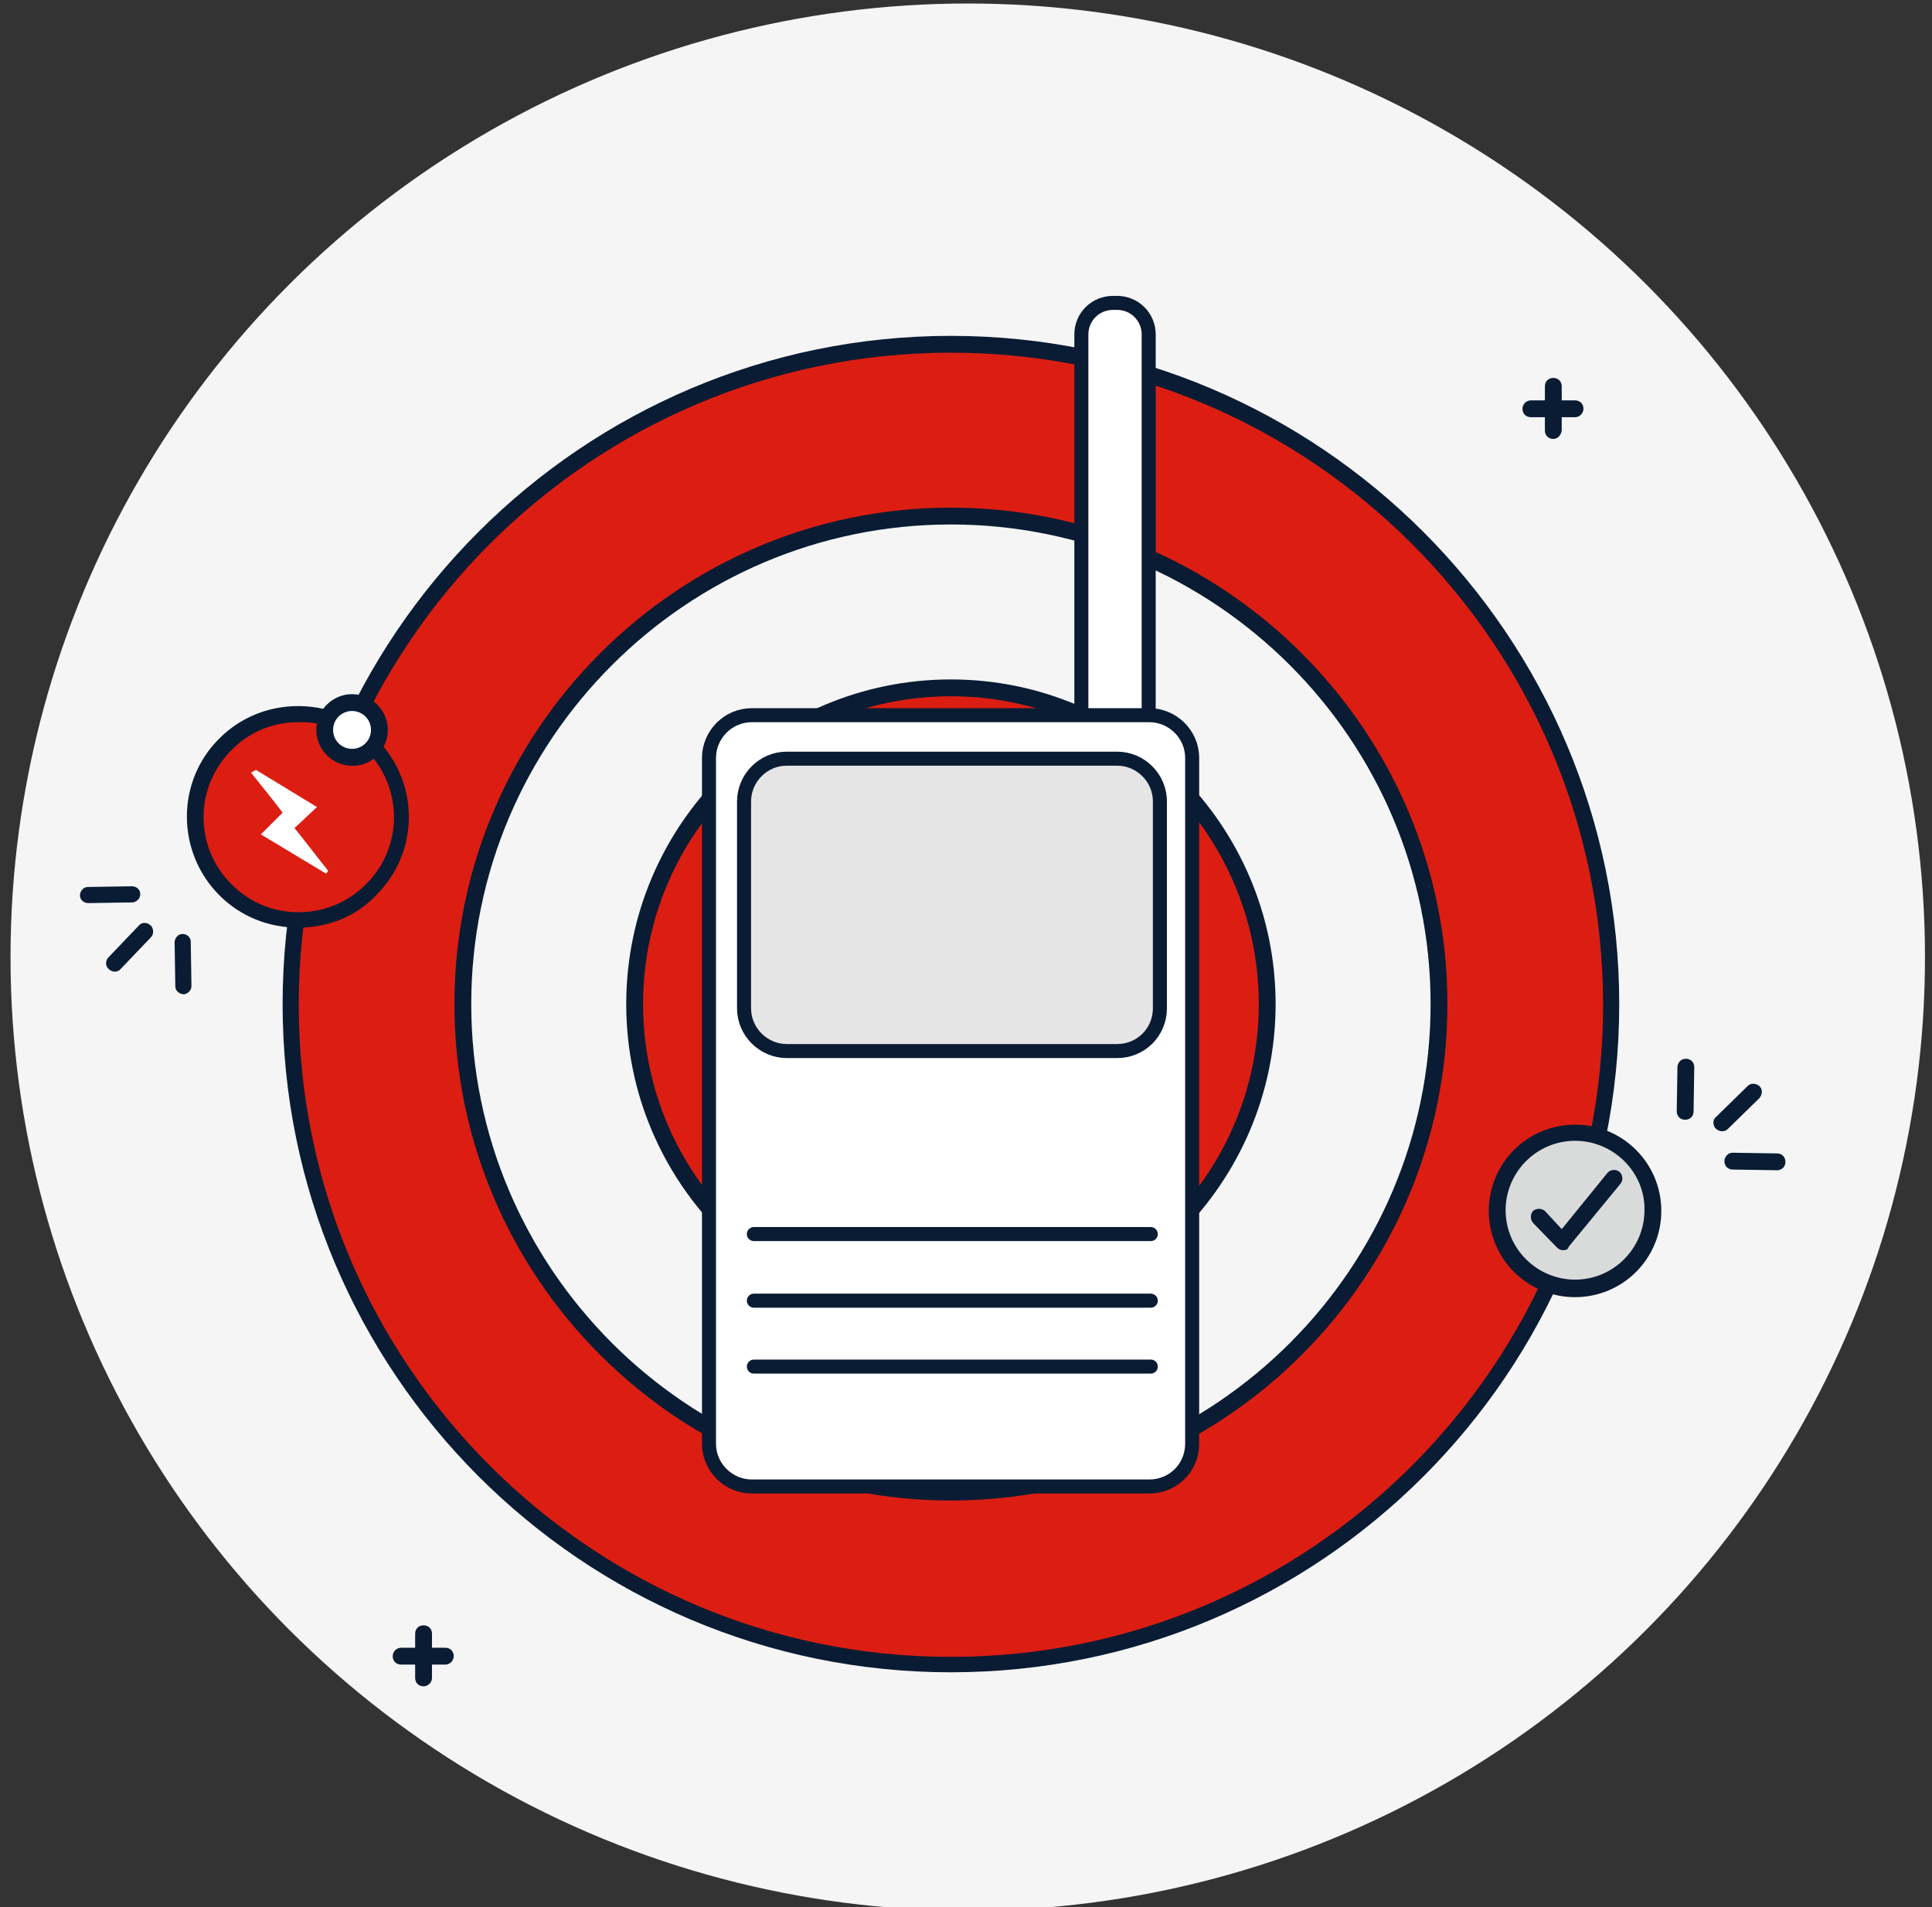 <?xml version="1.0" encoding="UTF-8"?>
<!-- Generator: Adobe Illustrator 26.0.3, SVG Export Plug-In . SVG Version: 6.00 Build 0)  -->
<svg xmlns="http://www.w3.org/2000/svg" xmlns:xlink="http://www.w3.org/1999/xlink" version="1.1" id="Calque_1" x="0px" y="0px" viewBox="0 0 275.5 272" style="enable-background:new 0 0 275.5 272;" xml:space="preserve">
<rect x="0" y="0" width="275.5" height="272" fill="#333333" stroke="none"/>
<style type="text/css">
	.st0{fill:#F5F5F5;}
	.st1{fill:#DC1D12;}
	.st2{fill:#0A1C33;}
	.st3{fill:#D9DBDB;}
	.st4{fill:#FFFFFF;}
	.st5{fill:#FFFFFF;stroke:#0A1C33;stroke-width:2;stroke-miterlimit:10;}
	.st6{fill:#E5E5E5;stroke:#0A1C33;stroke-width:2;stroke-miterlimit:10;}
	.st7{fill:none;stroke:#0A1C33;stroke-width:2;stroke-linecap:round;stroke-miterlimit:10;}
</style>
<ellipse id="Ellipse_365" class="st0" cx="138" cy="136.5" rx="136.5" ry="136"></ellipse>
<g>
	<g>
		<g>
			<g>
				<g>
					<path class="st1" d="M135.6,49.1c-52,0-94.1,42.1-94.1,94.1c0,52,42.2,94.1,94.1,94.1c52,0,94.1-42.1,94.1-94.1       C229.7,91.2,187.6,49.1,135.6,49.1z M135.6,212.8c-38.4,0-69.6-31.2-69.6-69.6c0-38.4,31.2-69.6,69.6-69.6s69.6,31.2,69.6,69.6       C205.2,181.7,174,212.8,135.6,212.8z"></path>
					<path class="st2" d="M135.6,238.5c-52.6,0-95.3-42.8-95.3-95.3c0-52.6,42.8-95.3,95.3-95.3c52.6,0,95.3,42.8,95.3,95.3       C230.9,195.8,188.2,238.5,135.6,238.5z M135.6,50.3c-51.3,0-93,41.7-93,93c0,51.3,41.7,93,93,93c51.3,0,93-41.7,93-93       C228.6,92,186.9,50.3,135.6,50.3z M135.6,214c-39,0-70.8-31.8-70.8-70.8c0-39,31.8-70.8,70.8-70.8c39,0,70.8,31.8,70.8,70.8       C206.4,182.2,174.6,214,135.6,214z M135.6,74.8c-37.7,0-68.4,30.7-68.4,68.4c0,37.7,30.7,68.4,68.4,68.4       c37.7,0,68.4-30.7,68.4-68.4C204,105.5,173.3,74.8,135.6,74.8z"></path>
				</g>
				<g>
					<path class="st1" d="M135.6,98.1c-24.9,0-45.1,20.2-45.1,45.1c0,24.9,20.2,45.1,45.1,45.1s45.1-20.2,45.1-45.1       C180.7,118.3,160.5,98.1,135.6,98.1z M135.6,163.8c-11.3,0-20.5-9.2-20.5-20.5c0-11.4,9.2-20.6,20.5-20.6       c11.3,0,20.6,9.2,20.6,20.6C156.2,154.6,146.9,163.8,135.6,163.8z"></path>
					<path class="st2" d="M135.6,189.5c-25.5,0-46.3-20.7-46.3-46.3c0-25.5,20.7-46.3,46.3-46.3c25.5,0,46.3,20.8,46.3,46.3       C181.9,168.7,161.1,189.5,135.6,189.5z M135.6,99.3c-24.2,0-43.9,19.7-43.9,43.9c0,24.2,19.7,43.9,43.9,43.9       c24.2,0,43.9-19.7,43.9-43.9C179.5,119,159.8,99.3,135.6,99.3z M135.6,164.9c-12,0-21.7-9.7-21.7-21.7c0-12,9.7-21.7,21.7-21.7       c12,0,21.7,9.7,21.7,21.7C157.3,155.2,147.6,164.9,135.6,164.9z M135.6,123.8c-10.7,0-19.4,8.7-19.4,19.4       c0,10.7,8.7,19.4,19.4,19.4c10.7,0,19.4-8.7,19.4-19.4C155,132.5,146.3,123.8,135.6,123.8z"></path>
				</g>
			</g>
		</g>
	</g>
	<g>
		<g>
			<g>
				<path class="st2" d="M221.5,62.6c-0.7,0-1.2-0.5-1.2-1.2v-6.3c0-0.7,0.5-1.2,1.2-1.2c0.7,0,1.2,0.5,1.2,1.2v6.3      C222.6,62.1,222.1,62.6,221.5,62.6z"></path>
			</g>
			<g>
				<path class="st2" d="M224.6,59.5h-6.3c-0.7,0-1.2-0.5-1.2-1.2c0-0.6,0.5-1.2,1.2-1.2h6.3c0.7,0,1.2,0.5,1.2,1.2      C225.8,58.9,225.3,59.5,224.6,59.5z"></path>
			</g>
		</g>
	</g>
	<g>
		<g>
			<g>
				<path class="st2" d="M60.4,240.5c-0.7,0-1.2-0.5-1.2-1.2V233c0-0.7,0.5-1.2,1.2-1.2c0.7,0,1.2,0.5,1.2,1.2v6.3      C61.6,240,61,240.5,60.4,240.5z"></path>
			</g>
			<g>
				<path class="st2" d="M63.5,237.4h-6.3c-0.7,0-1.2-0.5-1.2-1.2c0-0.6,0.5-1.2,1.2-1.2h6.3c0.7,0,1.2,0.5,1.2,1.2      C64.7,236.8,64.2,237.4,63.5,237.4z"></path>
			</g>
		</g>
	</g>
	<g>
		<path class="st2" d="M19.7,128.3c-0.2,0.2-0.5,0.4-0.8,0.4l-6.3,0.1c-0.7,0-1.2-0.5-1.2-1.1c0-0.6,0.5-1.2,1.1-1.2l6.3-0.1    c0.7,0,1.2,0.5,1.2,1.1C20,127.8,19.9,128.1,19.7,128.3z"></path>
	</g>
	<g>
		<path class="st2" d="M27,141.4c-0.2,0.2-0.5,0.4-0.8,0.4c-0.6,0-1.2-0.5-1.2-1.1l-0.1-6.3c0-0.6,0.5-1.2,1.1-1.2    c0.7,0,1.2,0.5,1.2,1.1l0.1,6.3C27.3,140.9,27.2,141.2,27,141.4z"></path>
	</g>
	<g>
		<path class="st2" d="M21.5,133.7l-4.3,4.5c-0.4,0.5-1.2,0.5-1.7,0c-0.5-0.4-0.5-1.2,0-1.7l4.3-4.5c0.4-0.5,1.2-0.5,1.7,0    C21.9,132.4,22,133.2,21.5,133.7z"></path>
	</g>
	<g>
		<path class="st2" d="M246.3,164.7c0.2-0.2,0.5-0.3,0.8-0.3l6.3,0.1c0.7,0,1.2,0.5,1.2,1.2c0,0.7-0.5,1.2-1.2,1.2l-6.3-0.1    c-0.7,0-1.2-0.5-1.2-1.2C245.9,165.2,246.1,164.9,246.3,164.7z"></path>
	</g>
	<g>
		<path class="st2" d="M239.6,151.3c0.2-0.2,0.5-0.3,0.8-0.3c0.7,0,1.2,0.5,1.2,1.2l-0.1,6.3c0,0.7-0.5,1.2-1.2,1.2    c-0.7,0-1.2-0.5-1.2-1.2l0.1-6.3C239.2,151.8,239.4,151.5,239.6,151.3z"></path>
	</g>
	<g>
		<path class="st2" d="M244.7,159.3l4.5-4.4c0.5-0.5,1.2-0.4,1.7,0c0.5,0.5,0.4,1.2,0,1.7l-4.5,4.4c-0.5,0.5-1.2,0.4-1.7,0    C244.2,160.5,244.2,159.7,244.7,159.3z"></path>
	</g>
	<g>
		<g>
			<g>
				<path class="st3" d="M224.6,183.8c-6.1,0-11.1-5-11.1-11.1c0-6.1,5-11.1,11.1-11.1c6.1,0,11.1,5,11.1,11.1      C235.8,178.8,230.8,183.8,224.6,183.8L224.6,183.8z"></path>
				<path class="st2" d="M224.6,185c-6.8,0-12.3-5.5-12.3-12.3c0-6.8,5.5-12.3,12.3-12.3c6.8,0,12.3,5.5,12.3,12.3      C236.9,179.5,231.4,185,224.6,185z M224.6,162.7c-5.5,0-9.9,4.5-9.9,9.9c0,5.5,4.5,9.9,9.9,9.9c5.5,0,9.9-4.5,9.9-9.9      C234.6,167.2,230.1,162.7,224.6,162.7z"></path>
			</g>
		</g>
		<g>
			<path class="st2" d="M222.9,178.3c-0.3,0-0.6-0.1-0.9-0.4l-3.4-3.5c-0.4-0.5-0.4-1.2,0-1.7c0.5-0.4,1.2-0.4,1.7,0l2.4,2.6l6.5-8     c0.4-0.5,1.2-0.6,1.7-0.2c0.5,0.4,0.6,1.2,0.2,1.7l-7.4,9C223.6,178.2,223.3,178.3,222.9,178.3C223,178.3,223,178.3,222.9,178.3z     "></path>
		</g>
	</g>
	<g>
		<g>
			<path class="st1" d="M53.3,106.5L53.3,106.5c-0.7,0.9-1.8,1.6-3.1,1.6c-2.2,0-3.9-1.8-3.9-3.9c0-0.6,0.2-1.2,0.4-1.7     c-5-1.4-10.6-0.2-14.5,3.7c-5.7,5.7-5.7,15,0,20.8c5.7,5.7,15,5.7,20.8,0C58.6,121.2,58.7,112.2,53.3,106.5z"></path>
			<path class="st2" d="M42.5,132.3L42.5,132.3c-4.2,0-8.2-1.6-11.2-4.6c-6.2-6.2-6.2-16.3,0-22.4c3-3,7-4.6,11.2-4.6     c1.5,0,3,0.2,4.4,0.6c0.3,0.1,0.6,0.3,0.7,0.7c0.1,0.3,0.1,0.7,0,1c-0.2,0.4-0.3,0.8-0.3,1.2c0,1.5,1.2,2.7,2.7,2.7     c0.9,0,1.6-0.4,2.2-1.1c0.3-0.5,1-0.6,1.5-0.3c0.1,0.1,0.2,0.1,0.3,0.2c5.9,6.3,5.7,16-0.4,22C50.8,130.7,46.8,132.3,42.5,132.3z      M42.5,103c-3.6,0-7,1.4-9.5,4c-5.3,5.3-5.3,13.8,0,19.1c2.6,2.6,5.9,4,9.6,4h0c3.6,0,7-1.4,9.6-4c4.9-4.9,5.3-12.5,1.1-17.9     c-0.9,0.7-1.9,1-3,1c-2.8,0-5.1-2.3-5.1-5.1c0-0.3,0-0.6,0.1-0.9C44.3,103,43.4,103,42.5,103z"></path>
		</g>
		<g>
			<path class="st4" d="M54.1,104.1c0,2.2-1.8,3.9-3.9,3.9c-2.2,0-3.9-1.8-3.9-3.9c0-2.2,1.8-3.9,3.9-3.9     C52.3,100.2,54.1,101.9,54.1,104.1z"></path>
			<path class="st2" d="M50.2,109.2c-2.8,0-5.1-2.3-5.1-5.1c0-2.8,2.3-5.1,5.1-5.1c2.8,0,5.1,2.3,5.1,5.1     C55.3,106.9,53,109.2,50.2,109.2z M50.2,101.4c-1.5,0-2.7,1.2-2.7,2.7c0,1.5,1.2,2.7,2.7,2.7c1.5,0,2.7-1.2,2.7-2.7     C52.9,102.6,51.7,101.4,50.2,101.4z"></path>
		</g>
	</g>
	<path class="st5" d="M159.3,108.2h-0.6c-2.5,0-4.5-2-4.5-4.5V47.7c0-2.5,2-4.5,4.5-4.5h0.6c2.5,0,4.5,2,4.5,4.5v55.9   C163.8,106.2,161.8,108.2,159.3,108.2z"></path>
	<path class="st5" d="M163.9,212h-56.7c-3.3,0-6.1-2.7-6.1-6.1v-97.8c0-3.3,2.7-6.1,6.1-6.1h56.7c3.3,0,6.1,2.7,6.1,6.1v97.8   C170,209.3,167.3,212,163.9,212z"></path>
	<path class="st6" d="M159.3,149.9h-47.1c-3.3,0-6.1-2.7-6.1-6.1v-29.5c0-3.3,2.7-6.1,6.1-6.1h47.1c3.3,0,6.1,2.7,6.1,6.1v29.5   C165.4,147.2,162.7,149.9,159.3,149.9z"></path>
	<line class="st7" x1="107.5" y1="176" x2="164.1" y2="176"></line>
	<line class="st7" x1="107.5" y1="185.5" x2="164.1" y2="185.5"></line>
	<line class="st7" x1="107.5" y1="194.9" x2="164.1" y2="194.9"></line>
	<path id="Tracé_6094" class="st4" d="M36.5,109.8l8.7,5.3l-3.2,3c1.7,2.1,3.2,4.1,4.8,6.1l-0.3,0.4l-9.3-5.6l3.1-3.1   c-1.5-2-3-3.8-4.5-5.7L36.5,109.8z"></path>
</g>
</svg>
